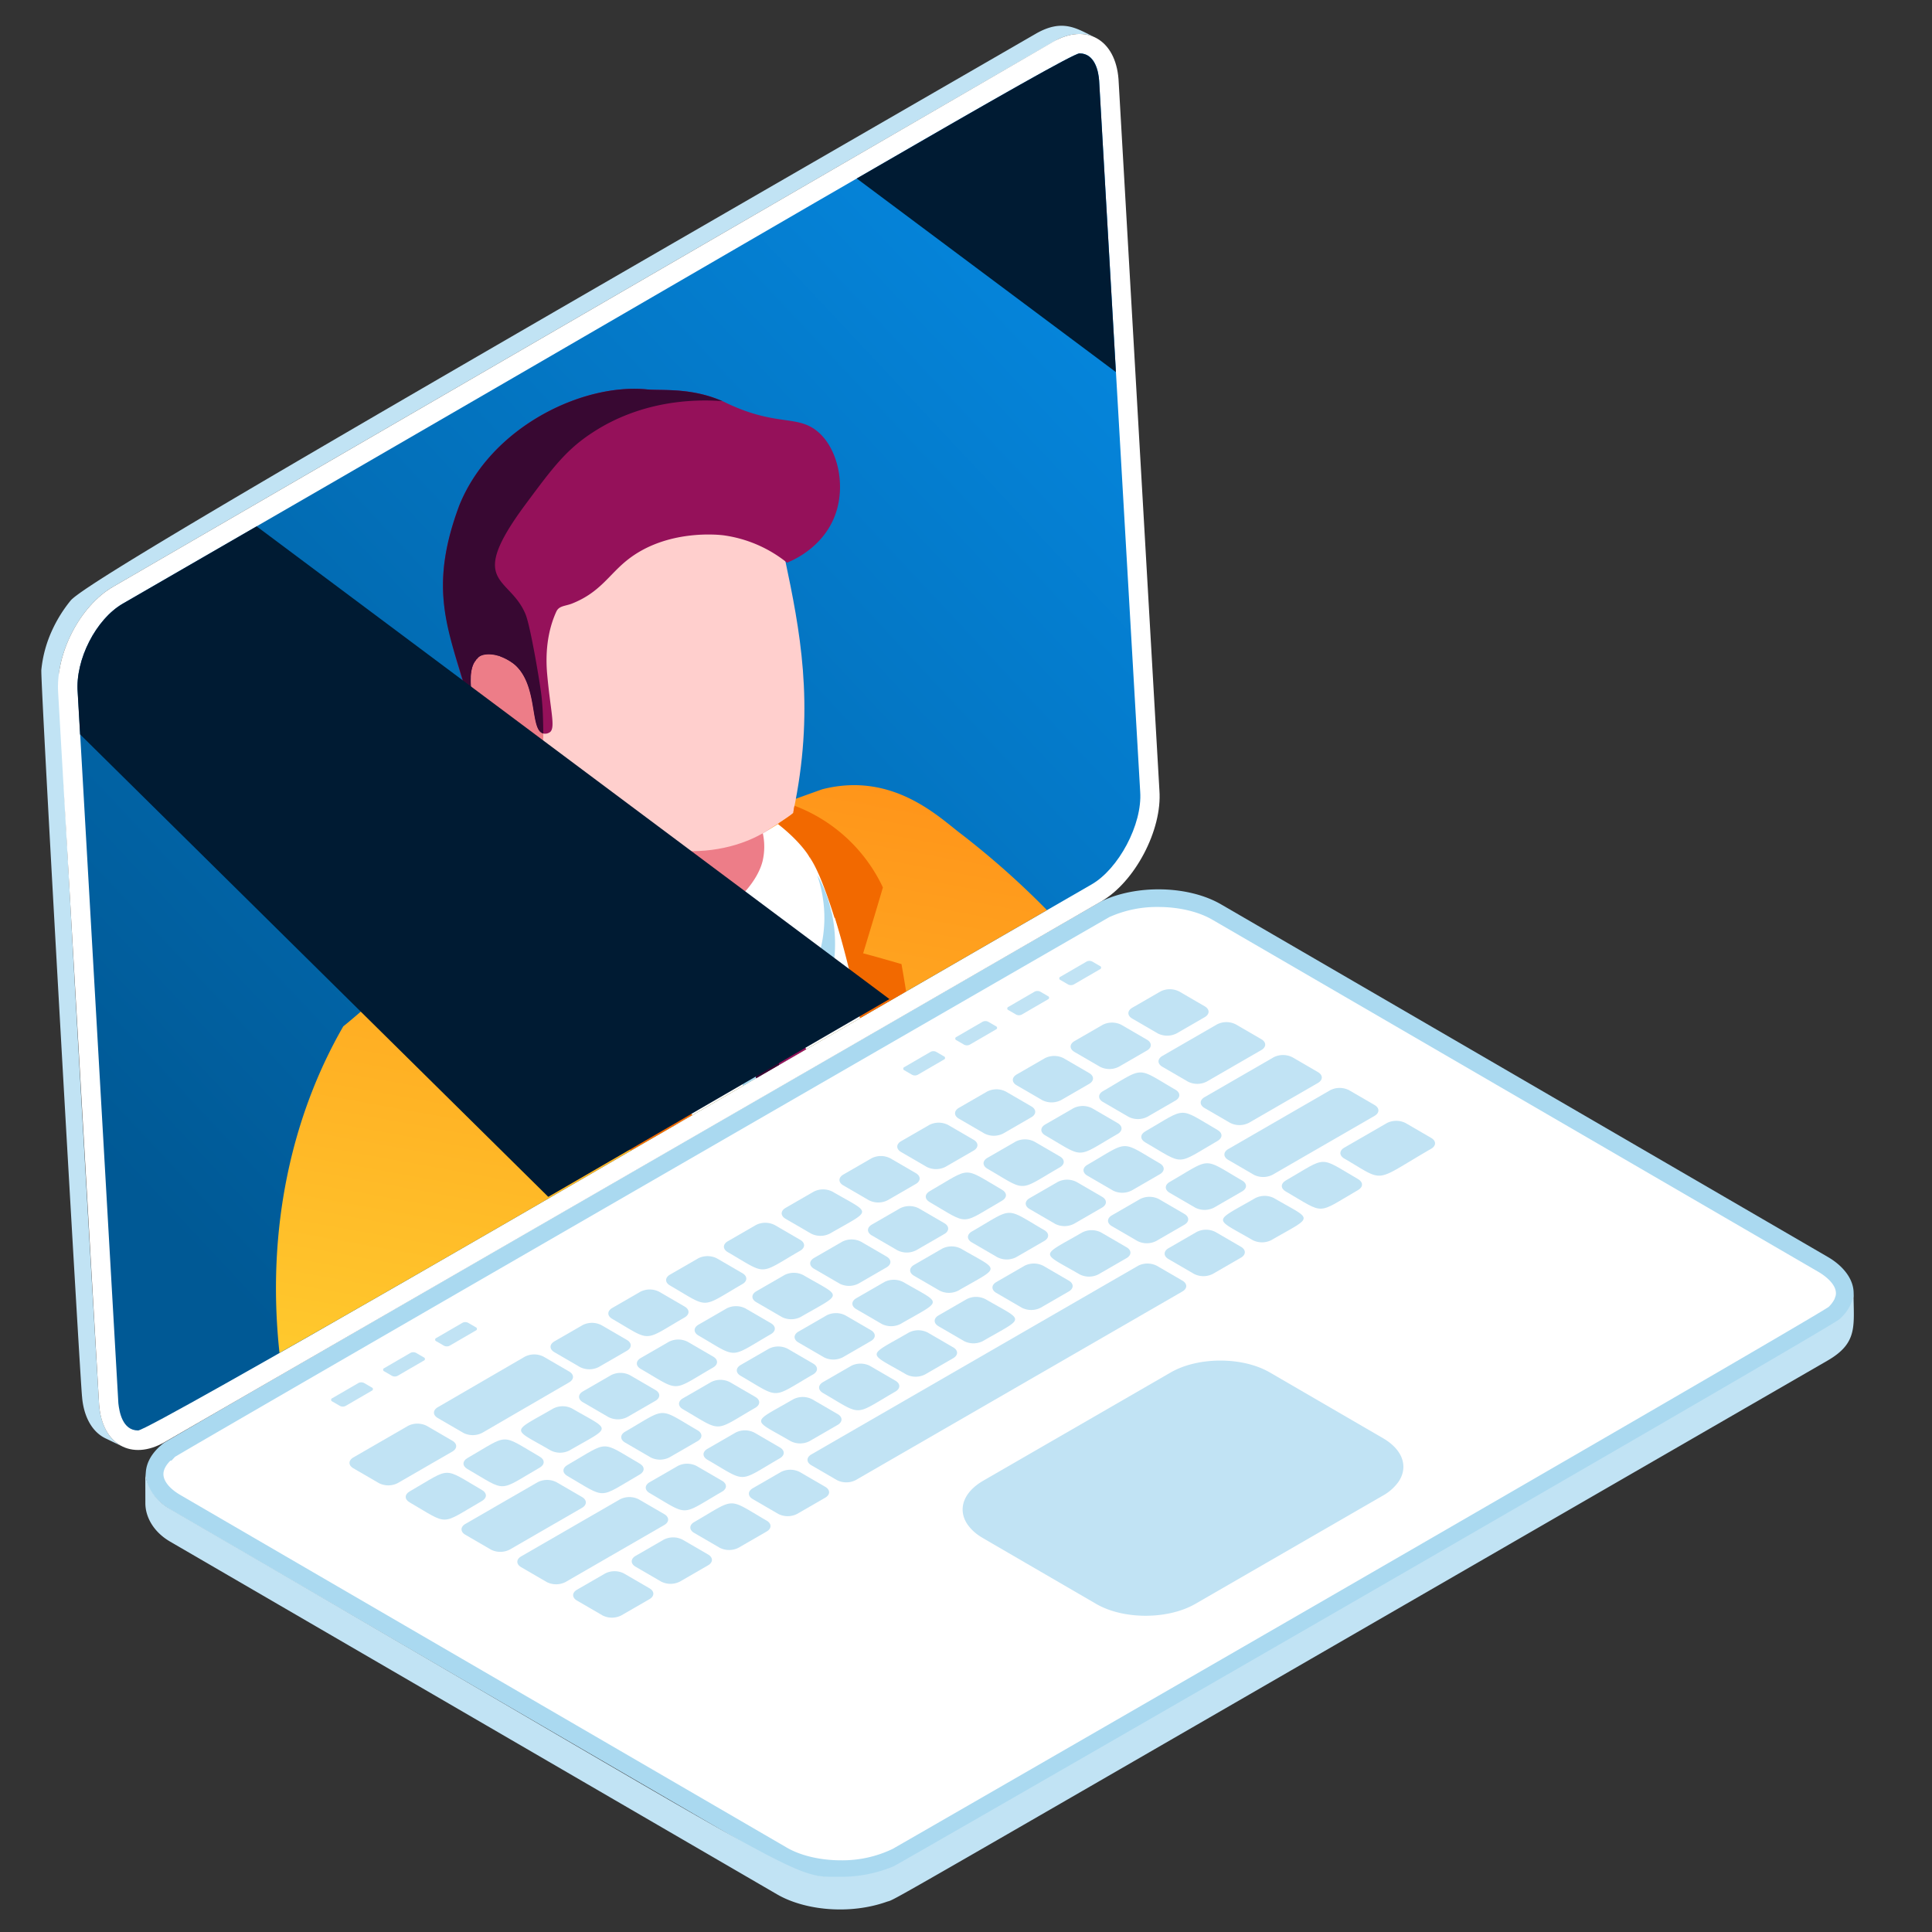 <?xml version="1.0" encoding="UTF-8"?> <svg xmlns="http://www.w3.org/2000/svg" xmlns:xlink="http://www.w3.org/1999/xlink" width="600" height="600" viewBox="0 0 600 600"><rect x="0" y="0" width="600" height="600" fill="#333333" stroke="none"/><defs><style>.cls-1{isolation:isolate;}.cls-2{fill:#aad9f0;}.cls-3{fill:#fff;}.cls-4{fill:#c1e3f4;}.cls-5{fill:url(#linear-gradient);}.cls-6{fill:url(#linear-gradient-2);}.cls-7{fill:url(#linear-gradient-3);}.cls-8{fill:#ed7d88;}.cls-9{fill:#ffcfcd;}.cls-10{fill:#95115a;}.cls-11{fill:#380832;}.cls-12{fill:#f26900;}.cls-13{fill:#001b33;mix-blend-mode:color-dodge;}</style><linearGradient id="linear-gradient" x1="-6420.673" y1="333.908" x2="-6663.586" y2="-12.197" gradientTransform="matrix(-1, 0, 0, 1, -6304.229, 0)" gradientUnits="userSpaceOnUse"><stop offset="0" stop-color="#70bfe6"></stop><stop offset="1" stop-color="#aad9f0"></stop></linearGradient><linearGradient id="linear-gradient-2" x1="41.166" y1="369.055" x2="376.178" y2="55.427" gradientUnits="userSpaceOnUse"><stop offset="0" stop-color="#005995"></stop><stop offset="1" stop-color="#068be5"></stop></linearGradient><linearGradient id="linear-gradient-3" x1="186.465" y1="438.197" x2="223.137" y2="235.612" gradientUnits="userSpaceOnUse"><stop offset="0" stop-color="#ffc92d"></stop><stop offset="1" stop-color="#ff951a"></stop></linearGradient></defs><g class="cls-1"><g id="Layer_1" data-name="Layer 1"><path class="cls-2" d="M574.983,405.027a.276.276,0,0,1-.047.11,13.683,13.683,0,0,1-3.642,5.059c-2.567,2.341-289.763,167.97-291.59,168.883-.008.008-.016.016-.023.016-11.379,5.833-27.967,5.314-38.086-.564-2.428-1.41-5.85-3.407-10.111-5.882h-.008C207.083,558.468,77.397,483.08,53.33,469.067c-9.464-5.477-10.98-14.312-2.467-20.926.008,0,.008-.008.016-.008,1.689-1.292,289.689-167.497,291.151-168.209,10.749-5.223,26.971-5.02,37.248.971,29.126,16.909,185.431,107.748,188.305,109.424C573.266,393.582,577.337,399.141,574.983,405.027Z"></path><path class="cls-3" d="M261.113,577.734a35.993,35.993,0,0,0,16.142-3.557c2.076-1.139,278.832-160.606,290.603-168.265a8.979,8.979,0,0,0,1.852-2.449l.349-.977c.93-3.765-4.549-7.04-5.204-7.415-3.069-1.789-159.85-92.905-188.329-109.438-4.322-2.52-10.423-3.962-16.746-3.962a36.027,36.027,0,0,0-15.236,3.123c-5.395,3.06-276.057,159.174-290.183,167.628l-1.124,1.194h-.321c-1.148,1.149-2.272,2.726-2.155,4.437.144,2.115,2.081,4.4,5.314,6.271,24.978,14.544,162.738,94.625,188.273,109.468,4.312,2.505,10.423,3.942,16.764,3.942Z"></path><path class="cls-4" d="M45.126,457.195c.215,3.912,2.544,8.44,7.683,11.431C253.914,585.487,245.047,582.848,260.818,582.848a41.954,41.954,0,0,0,16.769-3.283c1.55-.675,290.596-167.076,293.695-169.883,2.531-2.301,4.342-5.247,4.342-8.607,0,10.55,1.634,15.882-8.132,21.509-307.134,177.324-288.079,166.6-292.19,168.058-11.353,4.004-25.299,2.7-33.968-2.332L52.84,478.767c-5.339-3.114-7.683-7.826-7.698-11.892Z"></path><path class="cls-4" d="M351.653,312.951c-1.616.933-1.63,2.448-.024,3.381l7.924,4.605a6.446,6.446,0,0,0,5.842,0l8.722-5.035c1.621-.936,1.625-2.451.019-3.384l-7.924-4.605a6.427,6.427,0,0,0-5.837.003Z"></path><path class="cls-4" d="M333.707,323.313c-1.616.933-1.625,2.445-.019,3.378l7.924,4.605a6.435,6.435,0,0,0,5.837.003l8.726-5.038c1.617-.933,1.62-2.448.014-3.381l-7.924-4.605a6.425,6.425,0,0,0-5.832,0Z"></path><path class="cls-4" d="M361.01,327.915c-1.621.936-1.63,2.448-.019,3.384l7.924,4.605a6.427,6.427,0,0,0,5.837-.003l16.945-9.783c1.621-.936,1.63-2.448.024-3.381l-7.924-4.605a6.428,6.428,0,0,0-5.842,0Z"></path><path class="cls-4" d="M374.103,340.721c-1.621.936-1.625,2.451-.019,3.384l7.924,4.605a6.426,6.426,0,0,0,5.837-.003l21.431-12.373c1.621-.936,1.63-2.448.024-3.381l-7.924-4.605a6.437,6.437,0,0,0-5.842,0Z"></path><path class="cls-4" d="M315.76,333.674c-1.616.933-1.625,2.445-.019,3.378l7.924,4.605a6.435,6.435,0,0,0,5.837.003l8.727-5.038c1.616-.933,1.62-2.448.014-3.381l-7.925-4.605a6.425,6.425,0,0,0-5.832,0Z"></path><path class="cls-4" d="M342.558,338.852c-1.616.933-1.62,2.448-.014,3.381l7.925,4.605a6.435,6.435,0,0,0,5.837.003l8.726-5.038c1.616-.933,1.62-2.448.014-3.381C352.569,331.171,355.731,331.247,342.558,338.852Z"></path><path class="cls-4" d="M355.658,351.371c-1.616.933-1.625,2.451-.019,3.384,12.472,7.248,9.311,7.172,22.483-.433,1.616-.933,1.63-2.448.024-3.381C365.668,343.689,368.831,343.766,355.658,351.371Z"></path><path class="cls-4" d="M381.466,356.842c-1.616.933-1.625,2.445-.019,3.378l7.924,4.605a6.435,6.435,0,0,0,5.837.003l31.653-18.275c1.621-.936,1.625-2.451.019-3.384l-7.924-4.605a6.427,6.427,0,0,0-5.837.003Z"></path><path class="cls-4" d="M417.491,356.409c-1.616.933-1.63,2.448-.019,3.384,12.997,7.553,8.725,7.51,26.97-3.023,1.621-.936,1.63-2.448.019-3.384l-7.92-4.602a6.428,6.428,0,0,0-5.842,0Z"></path><path class="cls-4" d="M297.819,344.033c-1.621.936-1.63,2.448-.024,3.381l7.924,4.605a6.436,6.436,0,0,0,5.842,0l8.721-5.035c1.617-.933,1.625-2.451.019-3.384l-7.925-4.605a6.435,6.435,0,0,0-5.837.003Z"></path><path class="cls-4" d="M324.612,349.213c-1.617.933-1.62,2.448-.014,3.381,12.478,7.251,9.316,7.175,22.488-.43,1.616-.933,1.62-2.448.014-3.381l-7.924-4.605a6.435,6.435,0,0,0-5.837-.003Z"></path><path class="cls-4" d="M337.712,361.732c-1.616.933-1.625,2.451-.019,3.384l7.924,4.605a6.436,6.436,0,0,0,5.837-.003l8.722-5.035c1.621-.936,1.63-2.448.024-3.381C347.722,354.051,350.884,354.127,337.712,361.732Z"></path><path class="cls-4" d="M363.269,367.058c-1.617.933-1.625,2.445-.014,3.381l7.924,4.605a6.425,6.425,0,0,0,5.832,0l8.726-5.038c1.616-.933,1.625-2.445.019-3.378C373.28,359.377,376.441,359.454,363.269,367.058Z"></path><path class="cls-4" d="M279.872,354.394c-1.616.933-1.63,2.448-.024,3.381l7.925,4.605a6.445,6.445,0,0,0,5.842,0l8.722-5.035c1.616-.933,1.625-2.451.019-3.384l-7.924-4.605a6.435,6.435,0,0,0-5.837.003Z"></path><path class="cls-4" d="M306.671,359.572c-1.621.936-1.625,2.451-.019,3.384,12.478,7.251,9.316,7.175,22.488-.43,1.616-.933,1.625-2.451.019-3.384l-7.924-4.605a6.446,6.446,0,0,0-5.842,0Z"></path><path class="cls-4" d="M319.765,372.094c-1.616.933-1.62,2.448-.014,3.381l7.924,4.605a6.425,6.425,0,0,0,5.832,0l8.726-5.038c1.617-.933,1.625-2.445.019-3.378l-7.924-4.605a6.435,6.435,0,0,0-5.837-.003Z"></path><path class="cls-4" d="M345.328,377.417c-1.621.936-1.63,2.448-.019,3.384l7.924,4.605a6.426,6.426,0,0,0,5.837-.003l8.722-5.035c1.616-.933,1.63-2.448.024-3.381l-7.924-4.605a6.437,6.437,0,0,0-5.842,0Z"></path><path class="cls-4" d="M362.908,387.633c-1.621.936-1.625,2.451-.019,3.384l7.925,4.605a6.437,6.437,0,0,0,5.842,0l8.721-5.035c1.616-.933,1.625-2.451.019-3.384l-7.924-4.605a6.446,6.446,0,0,0-5.842,0Z"></path><path class="cls-4" d="M261.926,364.755c-1.616.933-1.63,2.448-.024,3.381l7.924,4.605a6.446,6.446,0,0,0,5.842,0l8.722-5.035c1.621-.936,1.625-2.451.019-3.384l-7.925-4.605a6.426,6.426,0,0,0-5.837.003Z"></path><path class="cls-4" d="M288.724,369.933c-1.616.933-1.625,2.451-.019,3.384,12.478,7.251,9.316,7.175,22.488-.43,1.616-.933,1.625-2.451.019-3.384C298.734,362.252,301.896,362.329,288.724,369.933Z"></path><path class="cls-4" d="M301.819,382.455c-1.616.933-1.62,2.448-.014,3.381l7.924,4.605a6.424,6.424,0,0,0,5.832,0l8.727-5.038c1.616-.933,1.625-2.445.019-3.378C311.829,374.774,314.991,374.85,301.819,382.455Z"></path><path class="cls-4" d="M335.287,395.768a6.435,6.435,0,0,0,5.837-.003l8.722-5.035c1.616-.933,1.63-2.448.024-3.381l-7.924-4.605a6.437,6.437,0,0,0-5.842,0C322.756,390.449,323.037,388.649,335.287,395.768Z"></path><path class="cls-4" d="M243.979,375.117c-1.616.933-1.63,2.448-.024,3.381l7.924,4.605a6.446,6.446,0,0,0,5.842,0c13.346-7.705,13.066-5.906.816-13.024a6.425,6.425,0,0,0-5.832,0Z"></path><path class="cls-4" d="M270.777,380.295c-1.617.933-1.625,2.451-.019,3.384l7.924,4.605a6.446,6.446,0,0,0,5.842,0l8.722-5.035c1.621-.936,1.625-2.451.019-3.384l-7.924-4.605a6.437,6.437,0,0,0-5.842,0Z"></path><path class="cls-4" d="M283.877,392.814c-1.621.936-1.625,2.451-.019,3.384l7.924,4.605A6.426,6.426,0,0,0,297.62,400.8c13.345-7.705,13.07-5.904.821-13.022a6.446,6.446,0,0,0-5.842,0Z"></path><path class="cls-4" d="M309.435,398.14c-1.617.933-1.63,2.448-.019,3.384l7.924,4.605a6.435,6.435,0,0,0,5.837-.003l8.722-5.035c1.621-.936,1.63-2.448.024-3.381l-7.924-4.605a6.427,6.427,0,0,0-5.842,0Z"></path><path class="cls-4" d="M226.033,385.478c-1.616.933-1.625,2.445-.019,3.378,12.478,7.251,9.316,7.175,22.488-.43,1.616-.933,1.62-2.448.014-3.381l-7.925-4.605a6.425,6.425,0,0,0-5.832,0Z"></path><path class="cls-4" d="M252.831,390.656c-1.616.933-1.62,2.448-.014,3.381l7.925,4.605a6.435,6.435,0,0,0,5.837.003l8.726-5.038c1.616-.933,1.62-2.448.014-3.381l-7.925-4.605a6.435,6.435,0,0,0-5.837-.003Z"></path><path class="cls-4" d="M265.931,403.175c-1.616.933-1.625,2.451-.019,3.384l7.924,4.605a6.436,6.436,0,0,0,5.837-.003c13.345-7.705,13.07-5.904.821-13.022a6.445,6.445,0,0,0-5.842,0Z"></path><path class="cls-4" d="M291.488,408.501c-1.616.933-1.625,2.445-.014,3.381l7.925,4.605a6.425,6.425,0,0,0,5.832,0c13.348-7.707,13.07-5.904.821-13.022a6.426,6.426,0,0,0-5.837-.003Z"></path><path class="cls-4" d="M208.086,395.84c-1.616.933-1.625,2.445-.019,3.378,12.478,7.251,9.316,7.175,22.488-.43,1.617-.933,1.62-2.448.014-3.381l-7.924-4.605a6.425,6.425,0,0,0-5.832,0Z"></path><path class="cls-4" d="M234.884,401.018c-1.617.933-1.62,2.448-.014,3.381l7.924,4.605a6.435,6.435,0,0,0,5.837.003c13.346-7.705,13.066-5.906.816-13.024a6.435,6.435,0,0,0-5.837-.003Z"></path><path class="cls-4" d="M247.984,413.536c-1.616.933-1.625,2.451-.019,3.384l7.924,4.605a6.436,6.436,0,0,0,5.837-.003l8.721-5.035c1.621-.936,1.63-2.448.024-3.381l-7.924-4.605a6.437,6.437,0,0,0-5.842,0Z"></path><path class="cls-4" d="M281.452,426.849a6.425,6.425,0,0,0,5.832,0l8.726-5.038c1.616-.933,1.625-2.445.019-3.378l-7.924-4.605a6.426,6.426,0,0,0-5.837-.003C268.918,421.532,269.203,419.731,281.452,426.849Z"></path><path class="cls-4" d="M190.145,406.198c-1.621.936-1.63,2.448-.024,3.381,12.478,7.251,9.316,7.175,22.488-.43,1.616-.933,1.625-2.451.019-3.384l-7.924-4.605a6.436,6.436,0,0,0-5.837.003Z"></path><path class="cls-4" d="M216.943,411.376c-1.621.936-1.625,2.451-.019,3.384,12.478,7.251,9.316,7.175,22.488-.43,1.616-.933,1.625-2.451.019-3.384l-7.924-4.605a6.446,6.446,0,0,0-5.842,0Z"></path><path class="cls-4" d="M230.038,423.898c-1.616.933-1.62,2.448-.014,3.381,12.472,7.248,9.312,7.172,22.478-.43,1.621-.936,1.63-2.448.024-3.381l-7.924-4.605a6.437,6.437,0,0,0-5.842,0Z"></path><path class="cls-4" d="M255.6,429.221c-1.621.936-1.63,2.448-.019,3.384,12.472,7.248,9.311,7.172,22.483-.433,1.616-.933,1.63-2.448.024-3.381l-7.924-4.605a6.437,6.437,0,0,0-5.842,0Z"></path><path class="cls-4" d="M172.198,416.56c-1.616.933-1.63,2.448-.024,3.381l7.924,4.605a6.446,6.446,0,0,0,5.842,0l8.722-5.035c1.616-.933,1.625-2.451.019-3.384l-7.925-4.605a6.435,6.435,0,0,0-5.837.003Z"></path><path class="cls-4" d="M198.996,421.738c-1.616.933-1.625,2.451-.019,3.384,12.478,7.251,9.316,7.175,22.488-.43,1.616-.933,1.625-2.451.019-3.384l-7.924-4.605a6.446,6.446,0,0,0-5.842,0Z"></path><path class="cls-4" d="M212.091,434.259c-1.616.933-1.62,2.448-.014,3.381,12.472,7.248,9.311,7.172,22.483-.433,1.616-.933,1.625-2.445.019-3.378l-7.924-4.605a6.435,6.435,0,0,0-5.837-.003Z"></path><path class="cls-4" d="M245.559,447.572a6.436,6.436,0,0,0,5.837-.003l8.722-5.035c1.616-.933,1.63-2.448.024-3.381l-7.924-4.605a6.437,6.437,0,0,0-5.842,0C233.029,442.253,233.31,440.453,245.559,447.572Z"></path><path class="cls-4" d="M251.991,451.671c-1.616.933-1.62,2.448-.014,3.381l7.925,4.605a6.435,6.435,0,0,0,5.837.003l101.445-58.57c1.617-.933,1.62-2.448.014-3.381l-7.924-4.605a6.436,6.436,0,0,0-5.837-.003Z"></path><path class="cls-4" d="M434.352,460.131l-.001-.001c3.023-4.51,1.437-9.826-4.84-13.484l-35.118-20.401c-8.482-4.938-22.292-4.938-30.828-.011L305.387,459.828c-6.335,3.659-8.006,9.014-4.946,13.557l-.003.004a13.969,13.969,0,0,0,3.906,3.71c.783.518-2.22-1.249,36.053,20.992,8.493,4.938,22.292,4.927,30.839,0l58.177-33.584A14.837,14.837,0,0,0,434.352,460.131Z"></path><path class="cls-4" d="M181.05,432.099c-1.617.933-1.625,2.451-.019,3.384l7.924,4.605a6.446,6.446,0,0,0,5.842,0l8.722-5.035c1.621-.936,1.625-2.451.019-3.384l-7.924-4.605a6.436,6.436,0,0,0-5.842,0Z"></path><path class="cls-4" d="M194.144,444.621c-1.616.933-1.62,2.448-.014,3.381l7.924,4.605a6.424,6.424,0,0,0,5.832,0l8.727-5.038c1.616-.933,1.625-2.445.019-3.378C204.155,436.939,207.316,437.016,194.144,444.621Z"></path><path class="cls-4" d="M219.707,449.944c-1.616.933-1.63,2.448-.019,3.384,12.472,7.248,9.311,7.172,22.483-.433,1.621-.936,1.63-2.448.024-3.381l-7.924-4.605a6.427,6.427,0,0,0-5.842,0Z"></path><path class="cls-4" d="M233.797,462.175c-1.616.933-1.625,2.451-.019,3.384l7.924,4.605a6.447,6.447,0,0,0,5.842,0l8.722-5.035c1.621-.936,1.625-2.451.019-3.384L248.361,457.14a6.437,6.437,0,0,0-5.842,0Z"></path><path class="cls-4" d="M171.014,450.447a6.435,6.435,0,0,0,5.837.003c13.346-7.705,13.066-5.906.816-13.025a6.435,6.435,0,0,0-5.837-.003C158.484,445.127,158.764,443.328,171.014,450.447Z"></path><path class="cls-4" d="M135.993,437.007c-1.616.933-1.63,2.448-.024,3.381l7.924,4.605a6.445,6.445,0,0,0,5.842,0l27.002-15.679c1.617-.933,1.62-2.448.014-3.381l-7.924-4.605a6.425,6.425,0,0,0-5.832,0Z"></path><path class="cls-4" d="M103.198,434.22a.537.537,0,0,0-.007,1.017l2.383,1.385a1.939,1.939,0,0,0,1.757,0l8.12-4.715a.537.537,0,0,0,.004-1.017l-2.383-1.385a1.931,1.931,0,0,0-1.754,0Z"></path><path class="cls-4" d="M119.351,424.871a.537.537,0,0,0-.007,1.017l2.383,1.385a1.938,1.938,0,0,0,1.757,0l8.12-4.715a.537.537,0,0,0,.004-1.017l-2.383-1.385a1.932,1.932,0,0,0-1.754,0Z"></path><path class="cls-4" d="M135.504,415.522a.537.537,0,0,0-.007,1.017l2.383,1.385a1.939,1.939,0,0,0,1.757,0l8.12-4.715a.537.537,0,0,0,.004-1.017l-2.383-1.385a1.932,1.932,0,0,0-1.754,0Z"></path><path class="cls-4" d="M280.88,331.38a.537.537,0,0,0-.007,1.017l2.383,1.385a1.939,1.939,0,0,0,1.757,0l8.12-4.715a.537.537,0,0,0,.004-1.017l-2.383-1.385a1.931,1.931,0,0,0-1.754,0Z"></path><path class="cls-4" d="M297.033,322.031a.537.537,0,0,0-.007,1.017l2.383,1.385a1.938,1.938,0,0,0,1.757,0l8.12-4.715a.537.537,0,0,0,.004-1.017l-2.383-1.385a1.932,1.932,0,0,0-1.754,0Z"></path><path class="cls-4" d="M313.185,312.682a.537.537,0,0,0-.007,1.017l2.383,1.385a1.938,1.938,0,0,0,1.757,0l8.12-4.715a.537.537,0,0,0,.004-1.017l-2.383-1.385a1.931,1.931,0,0,0-1.754,0Z"></path><path class="cls-4" d="M329.338,303.333a.537.537,0,0,0-.007,1.017l2.383,1.385a1.939,1.939,0,0,0,1.757,0l8.12-4.715a.537.537,0,0,0,.004-1.017l-2.383-1.385a1.932,1.932,0,0,0-1.754,0Z"></path><path class="cls-4" d="M176.203,454.979c-1.621.936-1.625,2.451-.019,3.384,12.471,7.248,9.311,7.172,22.483-.433,1.616-.933,1.63-2.448.024-3.381C186.213,447.298,189.375,447.375,176.203,454.979Z"></path><path class="cls-4" d="M201.761,460.306c-1.616.933-1.625,2.445-.014,3.381,12.472,7.248,9.311,7.172,22.483-.433,1.616-.933,1.625-2.445.019-3.378l-7.925-4.605a6.426,6.426,0,0,0-5.837-.003Z"></path><path class="cls-4" d="M215.604,472.679c-1.621.936-1.625,2.451-.019,3.384l7.925,4.605a6.436,6.436,0,0,0,5.842,0l8.722-5.035c1.616-.933,1.625-2.451.019-3.384C225.614,464.998,228.776,465.074,215.604,472.679Z"></path><path class="cls-4" d="M109.763,452.607c-1.616.933-1.63,2.448-.024,3.381l7.924,4.605a6.445,6.445,0,0,0,5.842,0l16.95-9.786c1.616-.933,1.62-2.448.014-3.381l-7.925-4.605a6.425,6.425,0,0,0-5.832,0Z"></path><path class="cls-4" d="M145.157,452.822c-1.616.933-1.62,2.448-.014,3.381,12.478,7.251,9.316,7.175,22.488-.43,1.616-.933,1.62-2.448.014-3.381C155.167,445.14,158.329,445.217,145.157,452.822Z"></path><path class="cls-4" d="M127.215,463.18c-1.621.936-1.625,2.451-.019,3.384,12.478,7.251,9.317,7.174,22.488-.43,1.616-.933,1.625-2.451.019-3.384C137.225,455.499,140.387,455.576,127.215,463.18Z"></path><path class="cls-4" d="M144.55,473.254c-1.621.936-1.625,2.451-.019,3.384l7.925,4.605a6.426,6.426,0,0,0,5.837-.003l22.428-12.949c1.617-.933,1.63-2.448.024-3.381l-7.924-4.605a6.446,6.446,0,0,0-5.842,0Z"></path><path class="cls-4" d="M161.884,483.328c-1.621.936-1.63,2.448-.019,3.384l7.924,4.605a6.426,6.426,0,0,0,5.837-.003l30.656-17.699c1.616-.933,1.625-2.445.019-3.378l-7.924-4.605a6.426,6.426,0,0,0-5.837-.003Z"></path><path class="cls-4" d="M197.406,483.186c-1.616.933-1.62,2.448-.014,3.381l7.924,4.605a6.435,6.435,0,0,0,5.837.003l8.726-5.038c1.617-.933,1.62-2.448.014-3.381l-7.924-4.605a6.435,6.435,0,0,0-5.837-.003Z"></path><path class="cls-4" d="M179.212,493.69c-1.616.933-1.625,2.451-.019,3.384l7.924,4.605a6.445,6.445,0,0,0,5.842,0l8.722-5.035c1.621-.936,1.625-2.451.019-3.384l-7.924-4.605a6.437,6.437,0,0,0-5.842,0Z"></path><path class="cls-4" d="M399.294,366.625c-1.616.933-1.62,2.448-.014,3.381,12.478,7.251,9.316,7.175,22.488-.43,1.616-.933,1.62-2.448.014-3.381C409.305,358.944,412.466,359.021,399.294,366.625Z"></path><path class="cls-4" d="M389.006,385.118a6.445,6.445,0,0,0,5.842,0c13.345-7.705,13.066-5.906.816-13.024a6.437,6.437,0,0,0-5.842,0C376.48,379.797,376.757,378,389.006,385.118Z"></path><path class="cls-4" d="M340.056,11.613c-5.578-2.678-9.961-5.992-18.406-1.122C126.353,123.246,27.076,180.348,21.949,186.489a42.898,42.898,0,0,0-5.958,9.677,38.438,38.438,0,0,0-3.154,11.87C12.512,211.683,25.033,431.207,25.481,433.715c.393,5.269,2.545,10.704,7.306,12.989l5.299,2.544c-4.721-2.266-6.905-7.661-7.306-12.988,0,0-13.223-222.591-12.346-228.044,1.673-10.285,8.22-21.1,16.712-26.003,1.346-.777,292.116-169.414,293.525-170.069C332.354,10.443,336.438,9.876,340.056,11.613Z"></path><path class="cls-3" d="M326.949,13.035c10.346-5.973,19.486-.793,20.416,11.571l12.7,220.837c.929,12.364-7.689,28.508-18.035,34.481L51.211,447.82c-10.362,5.983-19.502.803-20.432-11.562L18.08,215.422c-.93-12.364,6.704-27.228,17.066-33.211Z"></path><path class="cls-5" d="M348.036,246.34c.587,7.632-4.63,18.069-11.055,21.839C210.35,341.232,50.113,434.895,43.406,438.08c-.75-1.819.091,8.81-13.255-223.564-.604-7.733,4.651-18.154,11.025-21.839C172.927,116.654,328.069,25.901,334.751,22.776,335.507,24.574,334.66,13.904,348.036,246.34Z"></path><path class="cls-6" d="M354.096,245.878c.713,10.193-6.771,24.02-15.11,28.796-.646.323-71.08,41.054-71.707,41.413-.071,0-.143.071-.214.143-2.779,1.568-55.527,32.076-58.02,33.572h-.073c-3.082,1.81-162.505,94.445-166.079,94.445-4.918,0-5.845-5.915-6.131-8.41-1.354-23.95-11.404-199.367-12.617-220.894-.783-10.05,5.631-22.666,14.042-27.514C218.951,83.219,331.572,16.572,335.279,16.572c4.918,0,5.915,5.917,6.058,8.483C347.895,138.96,345.043,89.136,354.096,245.878Z"></path><g id="_Group_" data-name="&lt;Group&gt;"><path class="cls-7" d="M325.156,282.658c-3.518,2.003-56.457,32.617-57.878,33.429-.071,0-.143.071-.214.143-2.779,1.568-55.527,32.076-58.02,33.572h-.073c-2.066,1.213-73.63,42.839-122.171,70.353-4.206-38.847,3.992-73.988,19.816-101.43.357-.214,4.989-4.135,6.345-5.346,12.115-7.913,43.622-28.654,56.524-36.424a.07.07,0,0,1,.071-.071c2.21-1.568,85.678-31.79,85.89-31.79,21.669-5.489,35.925,8.482,42.767,13.686A259.325,259.325,0,0,1,325.156,282.658Z"></path><path class="cls-8" d="M158.205,231.473a169.659,169.659,0,0,1,18.175,39.481c2.534,9.059-1.215,13.072,27.297,17.476,11.345,1.613,24.717-3.805,32.519-16.094,5.452-12.071,3.368-25.745-8.606-19.616-20.557,6.347-31.544,2.981-37.881-1.362C184.744,247.977,176.436,238.511,158.205,231.473Z"></path><path class="cls-9" d="M246.963,249.157s-.64,3.136-.64,3.35c-.714.855-9.409,6.273-9.409,6.273-16.68,9.48-42.482,7.341-60.944-10.193-5.203-5.203-11.332-10.193-15.182-11.546-.073-.071-.214-.071-.285-.143-2.139-.856-3.352-.785-5.56-2.353-5.274-3.493-7.484-16.537-7.913-22.452-.854-1.64-13.828-32.718,2.424-56.097,7.413-10.692,18.319-16.536,30.294-20.1,5.203-1.498,15.396-4.491,28.226-1.569,27.443,6.274,32.575,25.875,35.782,39.203C248.442,195.667,252.903,218.463,246.963,249.157Z"></path><path class="cls-10" d="M141.391,203.693c1.634,5.558,5.047,17.209,7.384,22.536l.08.062c-1.768-5.424-4.382-16.385-1.131-21.103a1.623,1.623,0,0,1,.559-.663c1.14-1.693,4.598-1.461,6.432-.849a1.293,1.293,0,0,1,.613.203,15.955,15.955,0,0,1,4.518,2.556c7.415,6.51,4.61,20.457,8.893,21.372a2.622,2.622,0,0,0,2.182-.531c1.589-1.612-.016-6.698-1.032-18.35-.74-9.215,1.274-15.477,2.884-18.984.863-1.879,2.788-1.664,4.953-2.531,8.619-3.452,11.306-8.84,16.957-13.383,12.249-9.848,28.75-7.945,30.04-7.778a40.239,40.239,0,0,1,19.692,8.492c1.446-.561,11.821-4.782,15.31-15.861,3.038-9.65-.144-21.335-7.128-25.839-5.851-3.773-12.211-1.117-25.981-7.409-.91-.416-1.646-.776-2.111-1.008-.071.011-.071.011-.153-.05-9.79-4.276-18.812-3.2-23.39-3.636-20.023-2.007-48.58,11.63-58.382,36.194a.251.251,0,0,0-.05.153C134.329,179.376,138.066,190.836,141.391,203.693Z"></path><path class="cls-8" d="M148.741,226.012c.001.021.18.571.181.576,1.148,3.376,2.774,6.501,4.994,8.049,5.583,3.968,5.934-.769,21.126,14.082-11.19-21.233-6.109-12.969-6.304-20.879-4.294-.978-1.448-14.874-8.872-21.378-4.476-3.624-8.987-3.732-10.686-2.705C143.78,207.026,146.955,219.959,148.741,226.012Z"></path><path class="cls-11" d="M143.566,210.736c.402,1.373,4.155,14.682,5.289,15.554-1.549-4.751-4.481-17.422-1.132-21.103a1.623,1.623,0,0,1,.559-.662c1.14-1.694,4.598-1.462,6.431-.85a1.289,1.289,0,0,1,.612.203,15.923,15.923,0,0,1,4.518,2.557c7.414,6.51,4.609,20.457,8.892,21.372-.065-3.995-.117-7.41-.537-11.356-.4-3.802-3.449-22.008-5-25.718-5.002-12.027-18.489-9.072-.133-33.917,8.242-11.087,12.56-17.023,20.886-22.441,16.172-10.622,33.402-10.326,40.395-9.8-9.789-4.276-18.811-3.201-23.39-3.636-20.023-2.007-48.58,11.63-58.383,36.194a.254.254,0,0,0-.049.153C133.651,181.204,138.427,193.843,143.566,210.736Z"></path><path class="cls-3" d="M267.278,316.087c-.071,0-.143.071-.214.143-2.802,1.597-55.5,32.041-58.02,33.572h-.073c-13.899-15.895-10.05-16.108-23.449-34.569-6.322-8.429-11.259-13.175-13.544-20.03v-.071c0-.071,0-.071-.071-.143v-.071c-.03-.061-.639-2.134-.64-2.139-.874-3.563-3.151-14.551-.214-16.75.071-.071.214-.214.285-.214,1.283-.5,3.279,1.568,5.844,4.277a78.049,78.049,0,0,0,11.762,9.266c5.942,4.027,14.161,4.415,21.241,3.065.855-.213,4.633-1.212,5.631-1.497a50.714,50.714,0,0,0,6.343-2.851c4.541-2.643,8.521-6.126,10.478-11.049v-.071a16.808,16.808,0,0,1,4.492-6.914V269.97h.071a29.823,29.823,0,0,1,11.974-6.771c.143-.143.214-.143.428-.143.498-.143.926-.285,1.425-.428C258.735,280.73,263.381,296.726,267.278,316.087Z"></path><path class="cls-2" d="M238.838,303.186c.026.759.389,12.163.569,12.901.443.604,5.502,8.456,7.485,11.762-1.388.844-14.962,8.64-16.18,9.408-1.425-6.915-2.422-12.047-2.85-14.185-2.995-1.853-7.699-4.846-12.046-7.626-.642,1.14-4.563,9.764-4.846,9.764-.143,0-12.404-2.779-20.03-7.342-4.985-2.296-12.339-5.884-16.18-9.836-7.485-7.913-11.619-17.82-11.834-22.383-.152-2.726,3.958-3.279,6.7-3.279a2.377,2.377,0,0,1,.713,0c12.002-.445,13.412,17.687,45.477,8.554a23.689,23.689,0,0,1,2.282-.784V290c13.504-4.506,24.874-17.673,27.869-26.658V263.27a6.547,6.547,0,0,0,.499-.998c2.925,2.932,7.34,9.623,7.34,9.623a.07.07,0,0,0,.071.071,15.011,15.011,0,0,1,.999,1.782,40.679,40.679,0,0,1,3.35,9.623l.071.07a45.497,45.497,0,0,1-2.424,27.087C254.091,309.742,240.975,304.041,238.838,303.186Z"></path><path class="cls-10" d="M250.384,325.853c-1.554.875-13.993,8.091-15.538,8.981-1.568-7.556-2.494-12.403-2.494-12.403-.086,0-21.061-13.371-21.457-13.757.319-3.419,5.502-15.648,7.201-18.532V290c.569-1.141,1.14-2.21,1.639-3.064,0,0,22.442,3.596,24.84,4.704,0,0-.965,16.683-.82,23.808C244.911,316.887,249.408,324.144,250.384,325.853Z"></path><path class="cls-11" d="M239.692,319.224s.928,4.562,2.281,11.476c-2.424,1.425-4.775,2.78-7.128,4.135-1.568-7.556-2.494-12.403-2.494-12.403-.086,0-21.061-13.371-21.457-13.757.362-3.88,5.097-14.186,6.916-17.82a49.152,49.152,0,0,1,5.346-.143s-2.21,7.056-4.848,14.826c5.275,2.781,17.891,9.552,19.031,10.406,1.667-.118,1.114-.071,6.416-.498.897,1.119,2.136,3.255,3.136,4.632l-.143-.071C243.771,319.682,242.243,319.518,239.692,319.224Z"></path><path class="cls-3" d="M206.397,318.242c5.005-9.79,10.756-20.378,15.761-30.167a85.89,85.89,0,0,1,32.218,8.316,40.548,40.548,0,0,0,1.639-11.802,41.171,41.171,0,0,0-4.467-18.121c-.019-.143-.03-.214-.183-.265a43.074,43.074,0,0,0-8.233-11.199c-.012.006-6.225,3.805-6.226,3.806a19.694,19.694,0,0,1-.078,8.624c-1.375,5.518-6.917,12.949-16.403,17.712-16.165-.365-43.357-4.332-45.642-20.264C157.476,287.478,177.988,311.401,206.397,318.242Z"></path><path class="cls-12" d="M215.03,346.309c-2.067,1.142-3.992,2.281-5.986,3.493h-.073c-4.418,2.567-8.837,5.061-13.114,7.484-3.707-2.352-7.556-4.561-11.405-6.7.357-5.703.785-11.263,1.211-16.965-4.704-2.423-9.408-4.776-14.04-7.271-22.824-17.774-24.703-49.999,2.779-61.371.291,0,.207-.071.428-.071l-.071.071c0,.143-.143.285-.143.428a40.272,40.272,0,0,0-2.85,29.01,1.318,1.318,0,0,0,.141.499v.071c.071.071.071.071.071.143v.071a40.318,40.318,0,0,0,9.837,16.466c3.561,2.966,1.844,1.171,5.845,4.632C197.71,324.57,203.981,332.267,215.03,346.309Z"></path><polygon class="cls-12" points="241.546 255.928 241.617 255.928 241.546 255.999 241.546 255.928"></polygon><path class="cls-12" d="M281.391,307.89c-2.629,1.595-11.005,6.348-14.113,8.197-.071,0-.143.071-.214.143-2.495-12.331-5.203-22.88-7.77-31.148l-.143-.071c-2.85-9.124-5.489-15.539-7.556-18.533,0-.143,0-.214-.141-.143-.817-1.633-4.033-5.877-9.837-10.407.355-.237.312-.405.927-.713.607-.406,3.247-2.19,3.778-2.709h.07a11.694,11.694,0,0,1,.357-2.281,49.752,49.752,0,0,1,27.443,25.376c-1.996,6.843-4.063,13.614-6.131,20.457,3.992,1.069,7.984,2.209,11.905,3.351C280.465,302.259,280.963,305.111,281.391,307.89Z"></path></g><path class="cls-13" d="M266.065,55.431l80.49,60.126L341.35,25.039c-.182-2.539-1.187-8.456-6.1-8.456C333.587,16.583,310.483,29.715,266.065,55.431Z"></path><path class="cls-13" d="M24.12,214.968l.749,13.095L170.269,371.692q45.039-26.136,105.95-61.422L79.698,163.463Q59.725,174.997,38.165,187.462C29.8,192.284,23.335,204.886,24.12,214.968Z"></path></g></g></svg> 
